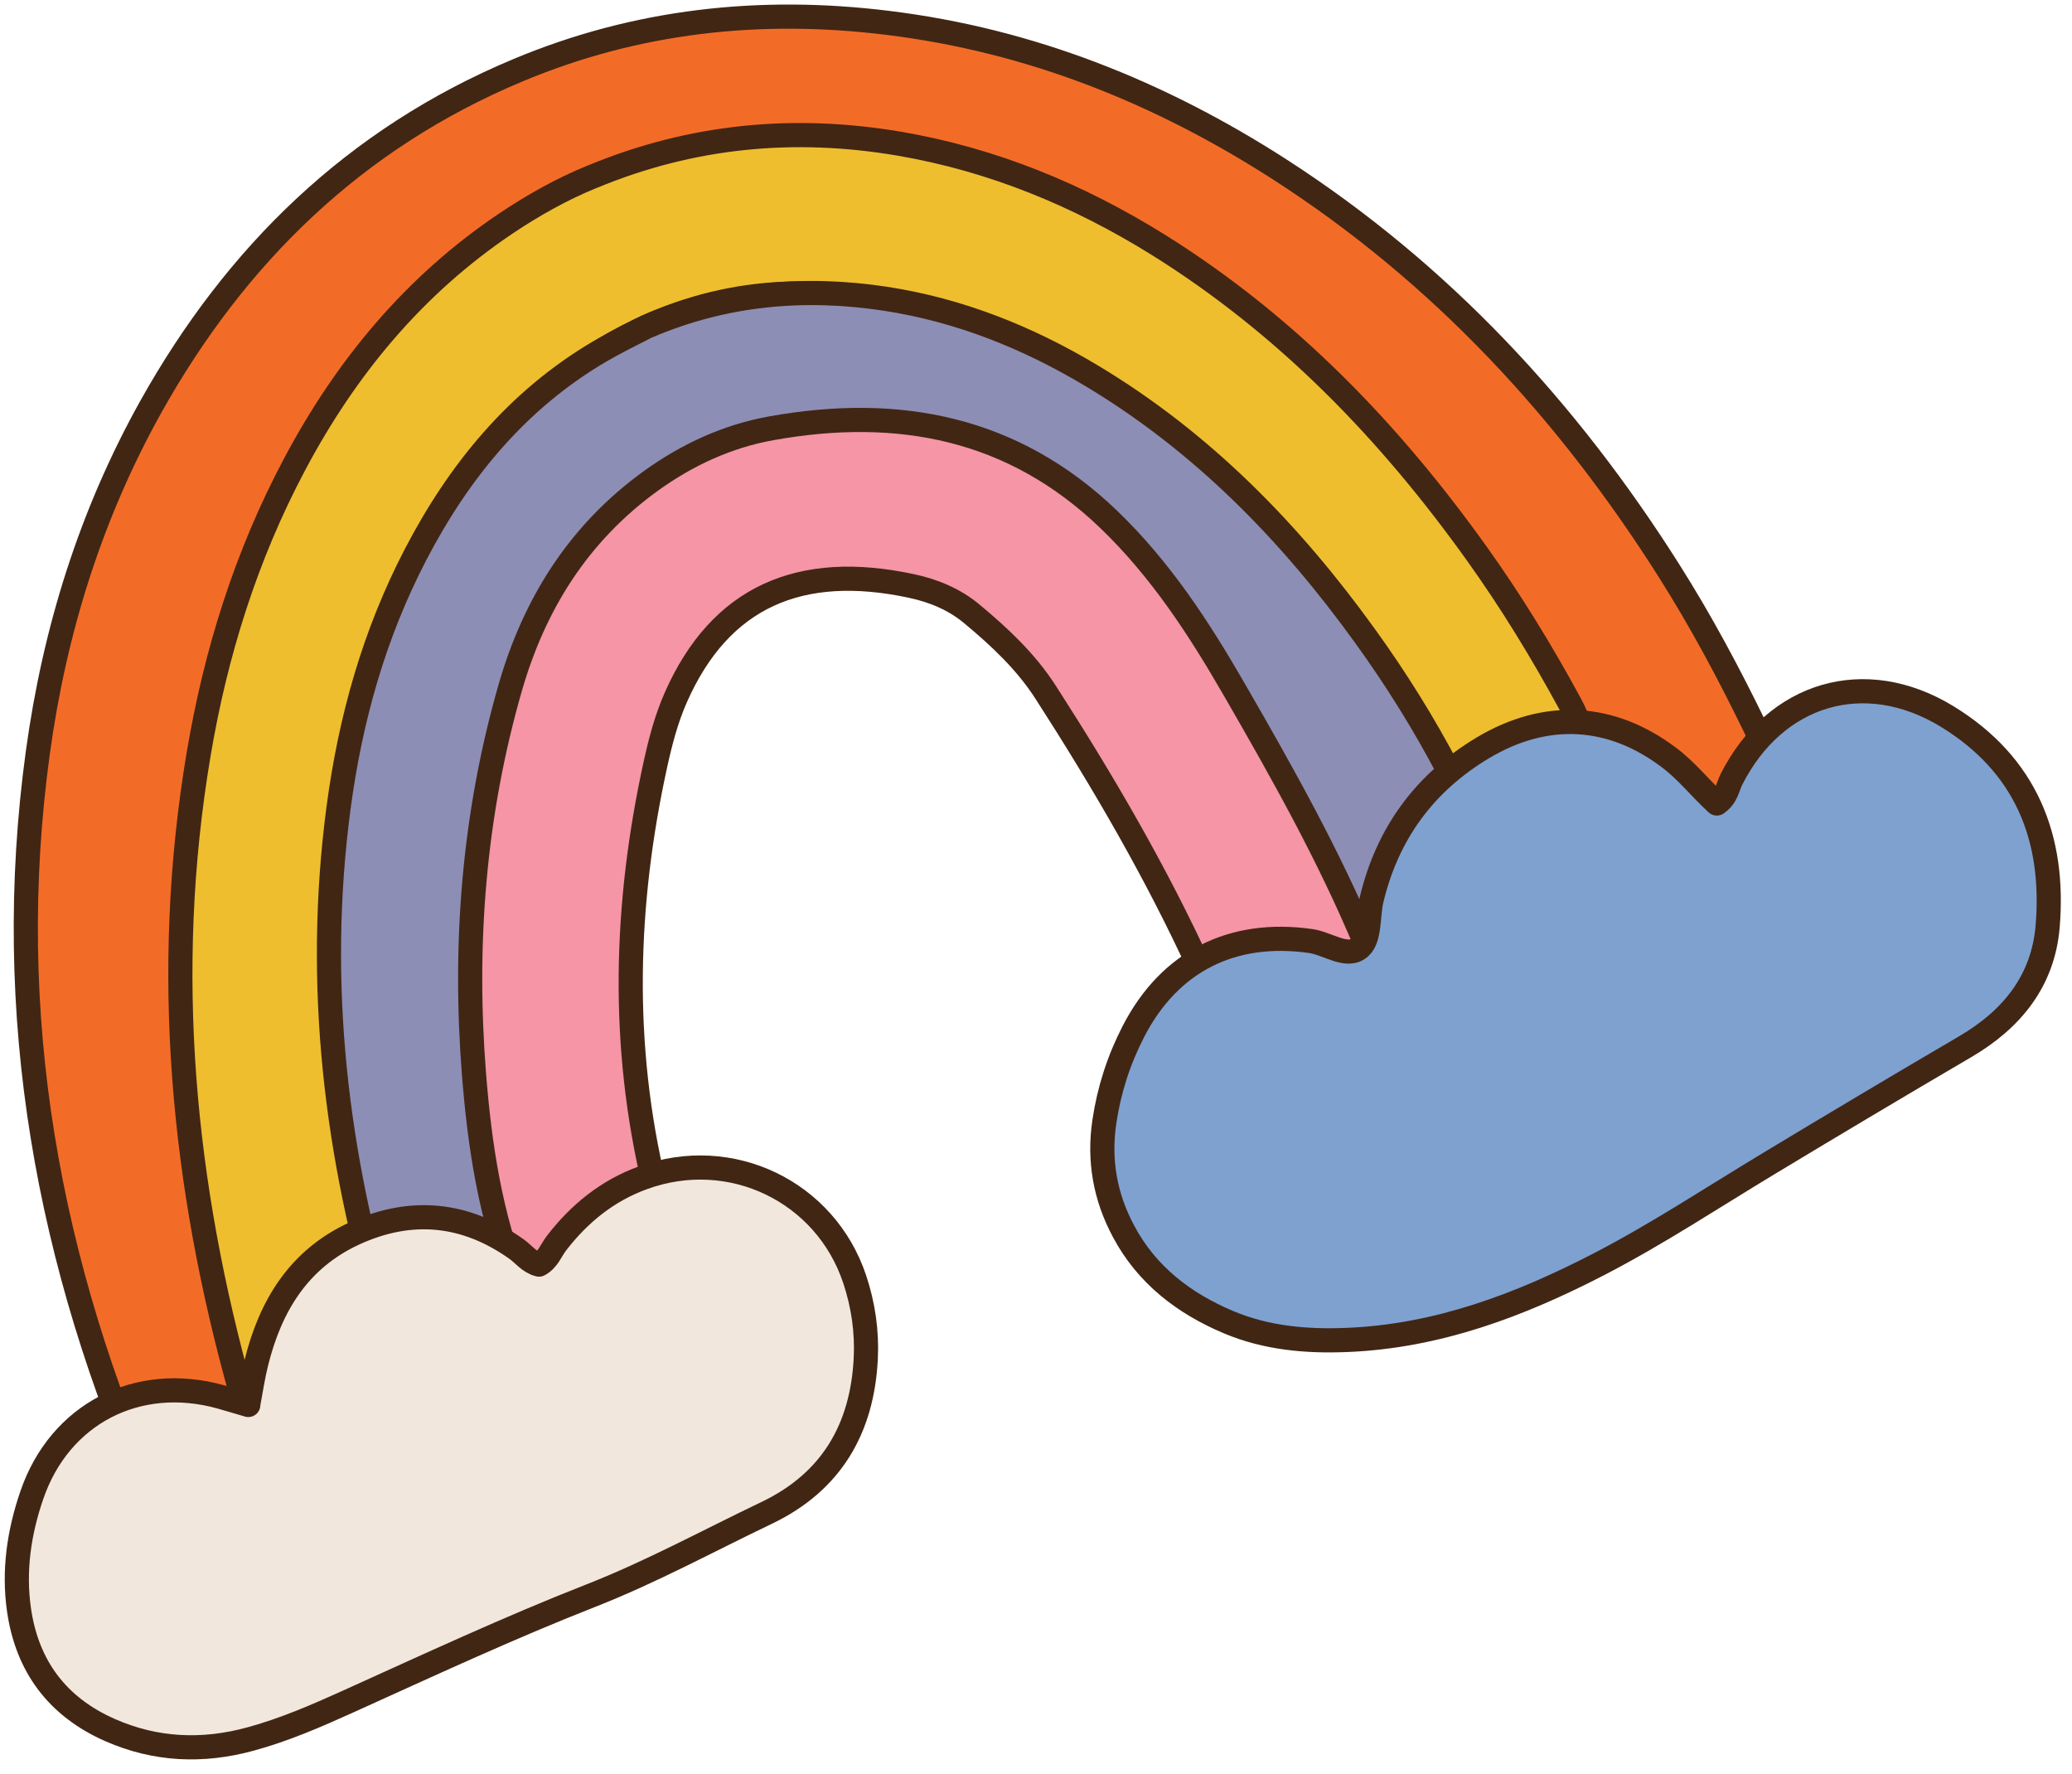<svg width="222" height="190" viewBox="0 0 222 190" fill="none" xmlns="http://www.w3.org/2000/svg">
<path d="M188.097 78C189.277 80.714 190.475 83.428 191.637 86.161C192.335 87.821 192.746 89.536 192.656 91.357C192.442 95.339 189.617 98.768 185.665 99.821C182.215 100.75 178.674 99.446 176.761 96.5C176.386 95.928 176.046 95.303 175.849 94.643C170.503 77.946 161.063 63.661 149.298 50.839C138.176 38.696 125.106 29.125 109.39 23.357C97.517 19.018 85.305 17.411 72.7 19.982C59.058 22.786 47.847 29.661 38.943 40.286C32.595 47.857 28.125 56.411 25.086 65.696C19.471 82.821 18.828 100.232 21.456 117.803C23.262 129.821 26.713 141.339 31.648 152.428C32.291 153.875 32.935 155.321 33.239 156.893C34.044 160.893 32.238 164.678 28.697 166.428C25.175 168.161 21.045 167.232 18.381 164.125C17.612 163.214 16.986 162.196 16.503 161.107C5.15 135.446 0.197 108.714 4.059 80.571C5.847 67.553 9.709 55.125 16.181 43.536C25.265 27.304 37.995 14.857 55.428 7.554C68.176 2.196 81.479 0.768 95.086 2.446C110.427 4.321 124.301 9.911 137.104 18.143C154.376 29.268 167.929 43.929 178.817 61.125C182.268 66.571 185.29 72.232 188.097 78.018" fill="#F36C27"/>
<path d="M188.097 78C189.277 80.714 190.475 83.428 191.637 86.161C192.335 87.821 192.746 89.536 192.656 91.357C192.442 95.339 189.617 98.768 185.665 99.821C182.215 100.75 178.674 99.446 176.761 96.5C176.386 95.928 176.046 95.303 175.849 94.643C170.503 77.946 161.063 63.661 149.298 50.839C138.176 38.696 125.106 29.125 109.39 23.357C97.517 19.018 85.305 17.411 72.7 19.982C59.058 22.786 47.847 29.661 38.943 40.286C32.595 47.857 28.125 56.411 25.086 65.696C19.471 82.821 18.828 100.232 21.456 117.803C23.262 129.821 26.713 141.339 31.648 152.428C32.291 153.875 32.935 155.321 33.239 156.893C34.044 160.893 32.238 164.678 28.697 166.428C25.175 168.161 21.045 167.232 18.381 164.125C17.612 163.214 16.986 162.196 16.503 161.107C5.15 135.446 0.197 108.714 4.059 80.571C5.847 67.553 9.709 55.125 16.181 43.536C25.265 27.304 37.995 14.857 55.428 7.554C68.176 2.196 81.479 0.768 95.086 2.446C110.427 4.321 124.301 9.911 137.104 18.143C154.376 29.268 167.929 43.929 178.817 61.125C182.268 66.571 185.29 72.232 188.097 78.018V78Z" stroke="#412614" stroke-width="2.588" stroke-linecap="round" stroke-linejoin="round"/>
<path d="M63.51 18.911C74.148 14.5 85.109 13.482 96.355 15.393C106.386 17.107 115.558 20.911 124.087 26.214C137.89 34.822 148.904 46.25 158.256 59.339C161.885 64.411 165.139 69.732 168.125 75.214C168.751 76.357 169.252 77.518 169.502 78.804C170.235 82.518 168.554 86.161 165.264 87.929C161.849 89.768 157.755 89.161 155.037 86.375C153.929 85.232 153.178 83.822 152.409 82.447C145.918 70.804 138.105 60.143 128.253 51.036C120.6 43.982 112.107 38.143 102.184 34.554C92.511 31.054 82.677 30.161 72.682 33.643C65.155 36.268 58.986 40.822 53.89 46.857C48.437 53.322 44.682 60.679 42 68.589C36.994 83.375 35.867 98.536 36.94 113.893C37.673 124.304 39.569 134.5 42.394 144.536C42.823 146.071 43.198 147.607 43.127 149.214C42.966 153.054 40.516 156.196 36.922 157.179C33.346 158.161 29.609 156.661 27.589 153.464C26.784 152.196 26.266 150.804 25.872 149.375C19.561 126.911 17.362 104.107 21.277 80.822C23.101 69.964 26.355 59.536 31.576 49.714C37.065 39.393 44.342 30.572 54.194 23.947C57.127 21.982 60.202 20.25 63.492 18.911" fill="#EEBE2F"/>
<path d="M63.51 18.911C74.148 14.5 85.109 13.482 96.355 15.393C106.386 17.107 115.558 20.911 124.087 26.214C137.89 34.822 148.904 46.25 158.256 59.339C161.885 64.411 165.139 69.732 168.125 75.214C168.751 76.357 169.252 77.518 169.502 78.804C170.235 82.518 168.554 86.161 165.264 87.929C161.849 89.768 157.755 89.161 155.037 86.375C153.929 85.232 153.178 83.822 152.409 82.447C145.918 70.804 138.105 60.143 128.253 51.036C120.6 43.982 112.107 38.143 102.184 34.554C92.511 31.054 82.677 30.161 72.682 33.643C65.155 36.268 58.986 40.822 53.89 46.857C48.437 53.322 44.682 60.679 42 68.589C36.994 83.375 35.867 98.536 36.94 113.893C37.673 124.304 39.569 134.5 42.394 144.536C42.823 146.071 43.198 147.607 43.127 149.214C42.966 153.054 40.516 156.196 36.922 157.179C33.346 158.161 29.609 156.661 27.589 153.464C26.784 152.196 26.266 150.804 25.872 149.375C19.561 126.911 17.362 104.107 21.277 80.822C23.101 69.964 26.355 59.536 31.576 49.714C37.065 39.393 44.342 30.572 54.194 23.947C57.127 21.982 60.202 20.25 63.492 18.911H63.51Z" stroke="#412614" stroke-width="2.588" stroke-linecap="round" stroke-linejoin="round"/>
<path d="M69.392 34.946C77.635 31.428 86.145 30.678 94.853 32C102.792 33.214 110.087 36.143 116.899 40.214C128.807 47.339 138.23 57 146.24 68.107C149.548 72.678 152.534 77.464 155.162 82.464C155.949 83.946 156.646 85.482 156.825 87.196C157.236 90.803 155.555 94.071 152.426 95.696C149.297 97.321 149.315 105.732 146.597 103.357C145.382 102.303 140.84 92.107 140.071 90.714C135.226 81.928 129.54 73.732 122.46 66.553C117.221 61.214 111.446 56.553 104.705 53.125C101.129 51.303 97.41 49.875 93.458 49.089C82.444 46.946 73.2 50.107 65.691 58.428C60.953 63.678 58.038 69.893 56 76.536C52.871 86.768 52.102 97.214 52.692 107.786C53.228 117.321 54.927 126.661 57.609 135.803C58.02 137.232 58.414 138.661 58.467 140.161C58.61 144.143 56.322 147.5 52.656 148.714C49.027 149.928 45.2 148.536 42.983 145.214C42.322 144.214 41.821 143.143 41.481 142C35.992 123.893 33.757 105.446 36.278 86.5C37.53 77.071 40.069 67.982 44.503 59.446C49.152 50.5 55.374 42.875 64.26 37.643C65.905 36.678 67.64 35.839 69.338 34.964" fill="#8D8EB5"/>
<path d="M69.392 34.946C77.635 31.428 86.145 30.678 94.853 32C102.792 33.214 110.087 36.143 116.899 40.214C128.807 47.339 138.23 57 146.24 68.107C149.548 72.678 152.534 77.464 155.162 82.464C155.949 83.946 156.646 85.482 156.825 87.196C157.236 90.803 155.555 94.071 152.426 95.696C149.297 97.321 149.315 105.732 146.597 103.357C145.382 102.303 140.84 92.107 140.071 90.714C135.226 81.928 129.54 73.732 122.46 66.553C117.221 61.214 111.446 56.553 104.705 53.125C101.129 51.303 97.41 49.875 93.458 49.089C82.444 46.946 73.2 50.107 65.691 58.428C60.953 63.678 58.038 69.893 56 76.536C52.871 86.768 52.102 97.214 52.692 107.786C53.228 117.321 54.927 126.661 57.609 135.803C58.02 137.232 58.414 138.661 58.467 140.161C58.61 144.143 56.322 147.5 52.656 148.714C49.027 149.928 45.2 148.536 42.983 145.214C42.322 144.214 41.821 143.143 41.481 142C35.992 123.893 33.757 105.446 36.278 86.5C37.53 77.071 40.069 67.982 44.503 59.446C49.152 50.5 55.374 42.875 64.26 37.643C65.905 36.678 67.64 35.839 69.338 34.964L69.392 34.946Z" stroke="#412614" stroke-width="2.588" stroke-linecap="round" stroke-linejoin="round"/>
<path d="M55.446 137.589C52.531 130.339 51.387 122.696 50.779 115C49.688 101.071 50.761 87.25 54.659 73.696C57.233 64.732 61.972 57.125 69.732 51.518C73.647 48.696 77.956 46.714 82.659 45.875C96.301 43.428 108.567 45.821 118.776 55.625C124.373 61 128.485 67.339 132.293 73.946C137.389 82.768 142.378 91.643 146.311 101.071C146.848 102.339 147.688 103.464 148.314 104.714C148.85 105.768 149.405 106.839 149.709 107.982C150.907 112.428 148.493 117.035 144.166 118.66C140.018 120.232 135.673 118.553 133.563 114.393C131.829 110.946 130.273 107.428 128.664 103.91C123.926 93.553 118.204 83.732 112.036 74.16C109.926 70.875 107.101 68.232 104.115 65.75C102.255 64.196 100.002 63.268 97.642 62.768C85.716 60.214 77.17 63.928 72.414 74.696C71.394 77 70.769 79.41 70.232 81.839C66.924 96.91 66.513 111.964 70.107 126.964C70.715 129.482 71.663 131.839 72.986 134.071C75.435 138.178 74.613 142.571 71.073 145.268C67.532 147.946 62.562 147.518 59.29 144.232C57.43 142.357 56.411 140 55.41 137.625" fill="#F595A5"/>
<path d="M55.446 137.589C52.531 130.339 51.387 122.696 50.779 115C49.688 101.071 50.761 87.25 54.659 73.696C57.233 64.732 61.972 57.125 69.732 51.518C73.647 48.696 77.956 46.714 82.659 45.875C96.301 43.428 108.567 45.821 118.776 55.625C124.373 61 128.485 67.339 132.293 73.946C137.389 82.768 142.378 91.643 146.311 101.071C146.848 102.339 147.688 103.464 148.314 104.714C148.85 105.768 149.405 106.839 149.709 107.982C150.907 112.428 148.493 117.035 144.166 118.66C140.018 120.232 135.673 118.553 133.563 114.393C131.829 110.946 130.273 107.428 128.664 103.91C123.926 93.553 118.204 83.732 112.036 74.16C109.926 70.875 107.101 68.232 104.115 65.75C102.255 64.196 100.002 63.268 97.642 62.768C85.716 60.214 77.17 63.928 72.414 74.696C71.394 77 70.769 79.41 70.232 81.839C66.924 96.91 66.513 111.964 70.107 126.964C70.715 129.482 71.663 131.839 72.986 134.071C75.435 138.178 74.613 142.571 71.073 145.268C67.532 147.946 62.562 147.518 59.29 144.232C57.43 142.357 56.411 140 55.41 137.625L55.446 137.589Z" stroke="#412614" stroke-width="2.588" stroke-linecap="round" stroke-linejoin="round"/>
<path d="M183.949 86.053C184.986 85.393 185.093 84.321 185.522 83.464C190.225 74.214 199.808 71.375 208.623 76.75C217.062 81.911 220.191 89.75 219.387 99.286C218.886 105.053 215.596 109.178 210.554 112.125C203.509 116.25 196.501 120.428 189.509 124.643C183.466 128.286 177.584 132.178 171.308 135.428C162.815 139.821 154.018 143.143 144.327 143.536C139.964 143.714 135.691 143.339 131.65 141.643C126.822 139.607 122.871 136.571 120.386 131.911C118.401 128.214 117.704 124.286 118.329 120.125C118.83 116.75 119.867 113.536 121.441 110.482C125.32 102.964 132.043 99.607 140.429 100.804C142.253 101.054 144.38 102.732 145.739 101.464C146.812 100.464 146.544 98.107 146.955 96.375C148.636 89.339 152.587 83.875 158.881 80.107C165.64 76.071 172.631 76.464 178.835 81.161C180.748 82.589 182.197 84.482 183.949 86.071" fill="#7EA1D0"/>
<path d="M183.949 86.053C184.986 85.393 185.093 84.321 185.522 83.464C190.225 74.214 199.808 71.375 208.623 76.75C217.062 81.911 220.191 89.75 219.387 99.286C218.886 105.053 215.596 109.178 210.554 112.125C203.509 116.25 196.501 120.428 189.509 124.643C183.466 128.286 177.584 132.178 171.308 135.428C162.815 139.821 154.018 143.143 144.327 143.536C139.964 143.714 135.691 143.339 131.65 141.643C126.822 139.607 122.871 136.571 120.386 131.911C118.401 128.214 117.704 124.286 118.329 120.125C118.83 116.75 119.867 113.536 121.441 110.482C125.32 102.964 132.043 99.607 140.429 100.804C142.253 101.054 144.38 102.732 145.739 101.464C146.812 100.464 146.544 98.107 146.955 96.375C148.636 89.339 152.587 83.875 158.881 80.107C165.64 76.071 172.631 76.464 178.835 81.161C180.748 82.589 182.197 84.482 183.949 86.071V86.053Z" stroke="#412614" stroke-width="2.588" stroke-linecap="round" stroke-linejoin="round"/>
<path d="M26.587 150.5C26.891 148.857 27.106 147.411 27.463 145.982C28.965 139.911 31.987 134.875 37.977 132.125C44.092 129.322 49.903 129.947 55.32 133.786C56.125 134.357 56.715 135.214 57.752 135.464C58.718 134.947 59.022 133.947 59.63 133.161C62.079 129.982 65.101 127.536 68.891 126.161C78.296 122.732 88.452 127.625 91.581 137.054C92.493 139.804 92.904 142.625 92.761 145.536C92.386 152.982 89.131 158.714 82.158 162.054C75.882 165.054 69.767 168.393 63.295 170.929C54.462 174.393 45.88 178.393 37.262 182.286C33.864 183.821 30.449 185.304 26.838 186.286C21.688 187.696 16.664 187.464 11.819 185.339C6.168 182.857 2.914 178.518 2.038 172.464C1.43 168.268 2.038 164.143 3.415 160.143C6.401 151.447 14.715 147.161 23.619 149.625C24.567 149.893 25.497 150.179 26.605 150.5" fill="#F1E7DD"/>
<path d="M26.587 150.5C26.891 148.857 27.106 147.411 27.463 145.982C28.965 139.911 31.987 134.875 37.977 132.125C44.092 129.322 49.903 129.947 55.32 133.786C56.125 134.357 56.715 135.214 57.752 135.464C58.718 134.947 59.022 133.947 59.63 133.161C62.079 129.982 65.101 127.536 68.891 126.161C78.296 122.732 88.452 127.625 91.581 137.054C92.493 139.804 92.904 142.625 92.761 145.536C92.386 152.982 89.131 158.714 82.158 162.054C75.882 165.054 69.767 168.393 63.295 170.929C54.462 174.393 45.88 178.393 37.262 182.286C33.864 183.821 30.449 185.304 26.838 186.286C21.688 187.696 16.664 187.464 11.819 185.339C6.168 182.857 2.914 178.518 2.038 172.464C1.43 168.268 2.038 164.143 3.415 160.143C6.401 151.447 14.715 147.161 23.619 149.625C24.567 149.893 25.497 150.179 26.605 150.5H26.587Z" stroke="#412614" stroke-width="2.588" stroke-linecap="round" stroke-linejoin="round"/>
</svg>

